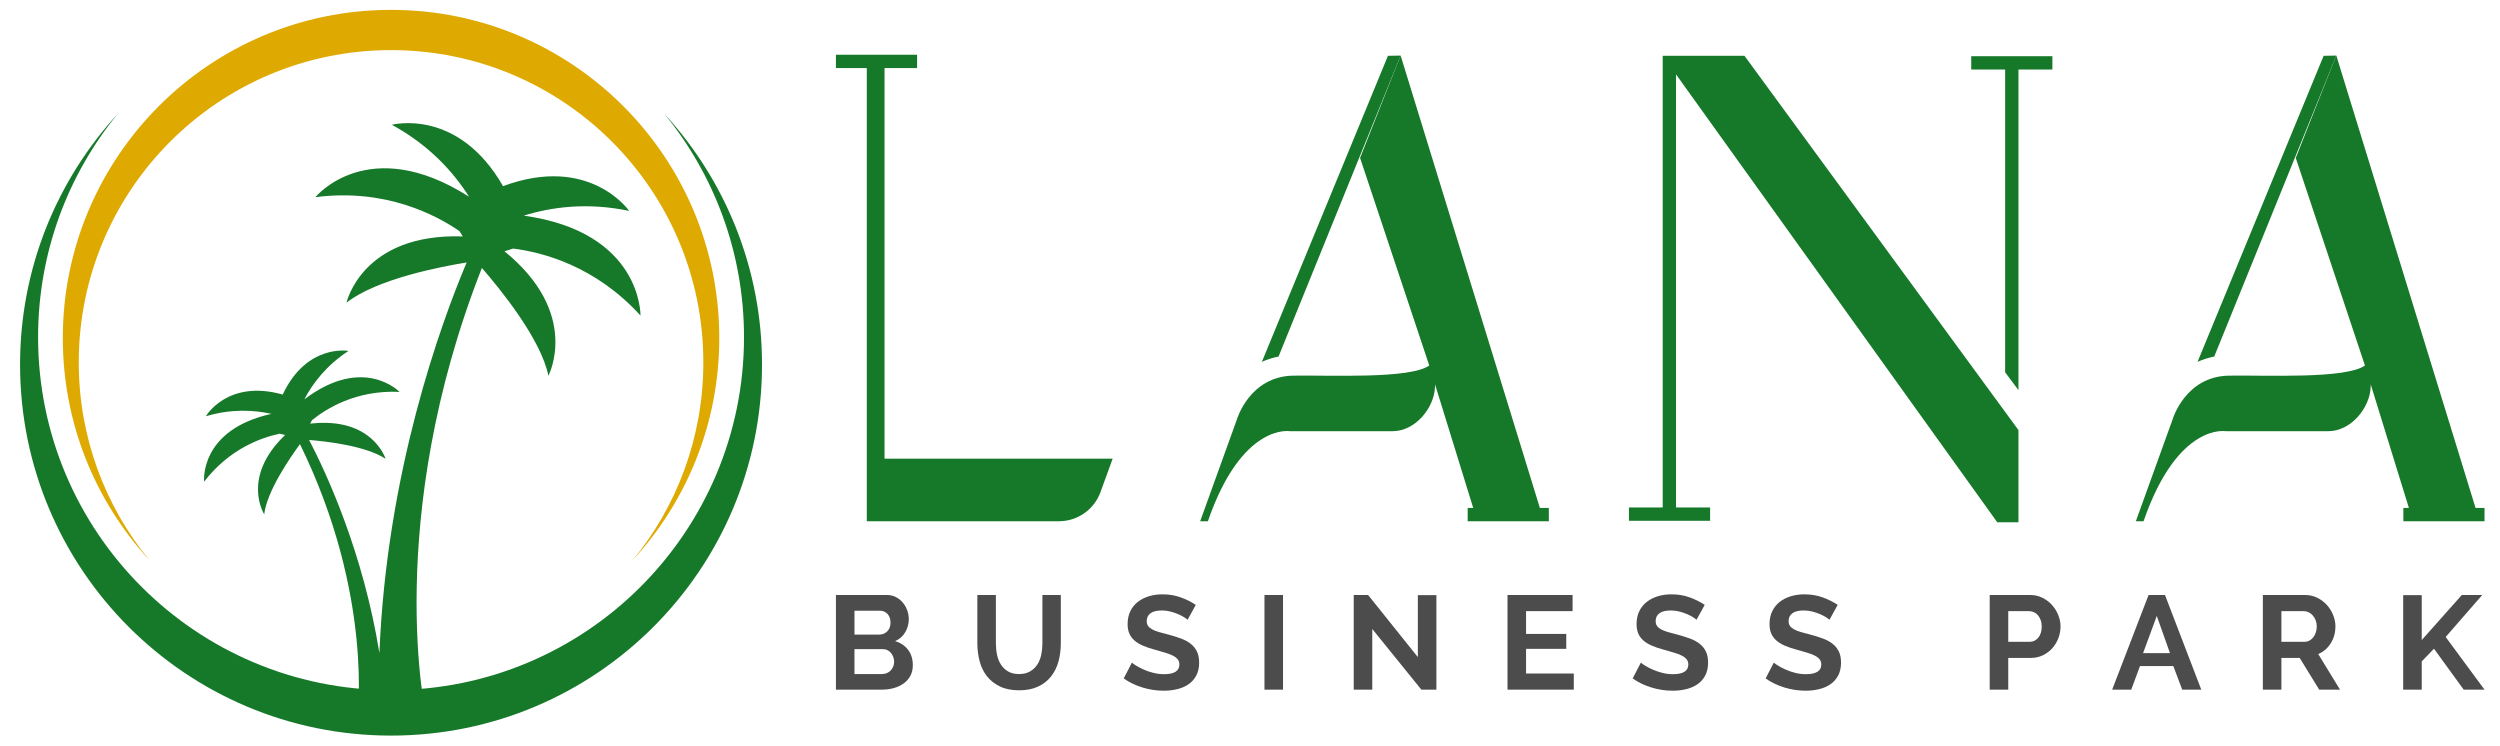 <?xml version="1.0" encoding="utf-8"?>
<!-- Generator: Adobe Illustrator 16.0.0, SVG Export Plug-In . SVG Version: 6.00 Build 0)  -->
<!DOCTYPE svg PUBLIC "-//W3C//DTD SVG 1.1//EN" "http://www.w3.org/Graphics/SVG/1.1/DTD/svg11.dtd">
<svg version="1.1" id="Layer_1" xmlns="http://www.w3.org/2000/svg" xmlns:xlink="http://www.w3.org/1999/xlink" x="0px" y="0px"
	 width="6936px" height="2069.29px" viewBox="0 0 6936 2069.29" enable-background="new 0 0 6936 2069.29" xml:space="preserve">
<g>
	<path fill="#4C4C4C" d="M2532.505,1845.676c0,11.102-2.226,20.838-6.711,29.209c-4.458,8.395-10.629,15.426-18.452,21.089
		c-7.834,5.664-16.915,9.984-27.215,12.942c-10.328,2.944-21.341,4.428-33.024,4.428h-127.916v-262.582h141.728
		c9.191,0,17.516,1.972,24.989,5.927c7.451,3.93,13.797,9.049,19.004,15.341c5.241,6.281,9.273,13.439,12.134,21.456
		c2.855,8.016,4.294,16.089,4.294,24.222c0,12.813-3.238,24.829-9.71,36.051c-6.466,11.231-15.897,19.557-28.337,24.959
		c15.147,4.454,27.161,12.408,35.979,23.867C2528.091,1814.042,2532.505,1828.422,2532.505,1845.676 M2370.647,1694.399v66.211
		h68.636c8.694,0,16.094-2.958,22.172-8.884c6.093-5.9,9.146-14.058,9.146-24.401c0-10.104-2.795-18.143-8.392-24.032
		c-5.591-5.926-12.494-8.894-20.7-8.894H2370.647z M2480.668,1836.057c0-4.689-0.81-9.189-2.412-13.512
		c-1.624-4.311-3.796-8.074-6.532-11.258c-2.735-3.229-5.963-5.745-9.688-7.587c-3.736-1.854-7.834-2.779-12.319-2.779h-79.069
		v69.154h76.455c4.725,0,9.157-0.854,13.248-2.576c4.098-1.734,7.638-4.133,10.629-7.231c2.982-3.075,5.34-6.708,7.08-10.901
		C2479.799,1845.188,2480.668,1840.748,2480.668,1836.057"/>
	<path fill="#4C4C4C" d="M2827.144,1870.075c12.183,0,22.441-2.457,30.783-7.386c8.32-4.938,15.032-11.352,20.136-19.246
		c5.098-7.887,8.682-16.933,10.81-27.181c2.117-10.224,3.172-20.769,3.172-31.633v-133.868h51.083v133.868
		c0,18.025-2.167,34.897-6.505,50.68c-4.365,15.792-11.197,29.601-20.524,41.426c-9.326,11.853-21.313,21.221-35.979,28.119
		c-14.688,6.887-32.211,10.344-52.604,10.344c-21.127,0-39.086-3.636-53.889-10.926c-14.798-7.255-26.795-16.872-35.991-28.831
		c-9.2-11.956-15.842-25.826-19.951-41.617c-4.103-15.78-6.153-32.167-6.153-49.194v-133.868h51.465v133.868
		c0,11.115,1.067,21.777,3.179,31.989c2.101,10.26,5.716,19.319,10.81,27.203c5.093,7.896,11.745,14.225,19.951,19.058
		C2805.137,1867.677,2815.219,1870.075,2827.144,1870.075"/>
	<path fill="#4C4C4C" d="M3294.833,1719.561c-1.739-1.734-4.917-4.072-9.513-7.041c-4.606-2.945-10.196-5.854-16.777-8.681
		c-6.592-2.838-13.748-5.248-21.45-7.23c-7.707-1.961-15.537-2.933-23.484-2.933c-14.18,0-24.748,2.576-31.707,7.764
		c-6.963,5.166-10.443,12.446-10.443,21.814c0,5.426,1.302,9.938,3.917,13.501c2.615,3.573,6.407,6.72,11.373,9.427
		c4.968,2.719,11.242,5.189,18.841,7.397c7.565,2.22,16.345,4.561,26.291,7.031c12.915,3.453,24.682,7.146,35.245,11.102
		c10.569,3.929,19.508,8.857,26.849,14.781c7.321,5.927,12.987,13.016,16.964,21.267c3.977,8.253,5.984,18.429,5.984,30.506
		c0,14.059-2.691,26.086-8.042,36.062c-5.333,9.986-12.549,18.072-21.618,24.234c-9.082,6.163-19.53,10.663-31.33,13.489
		c-11.81,2.838-24.179,4.251-37.117,4.251c-19.895,0-39.523-2.958-58.916-8.86c-19.397-5.924-36.8-14.307-52.21-25.16l22.735-44.016
		c2.248,2.221,6.286,5.129,12.133,8.702c5.837,3.576,12.73,7.149,20.685,10.712c7.977,3.596,16.789,6.614,26.492,9.072
		c9.694,2.469,19.629,3.691,29.826,3.691c28.353,0,42.532-8.988,42.532-26.989c0-5.676-1.614-10.474-4.863-14.414
		c-3.222-3.954-7.828-7.411-13.802-10.379c-5.957-2.944-13.179-5.651-21.619-8.134c-8.446-2.47-17.91-5.166-28.354-8.133
		c-12.668-3.433-23.681-7.208-32.997-11.27c-9.328-4.071-17.101-8.882-23.321-14.427c-6.203-5.546-10.869-11.957-13.972-19.225
		c-3.129-7.29-4.671-15.969-4.671-26.087c0-13.311,2.483-25.137,7.467-35.504c4.973-10.341,11.865-18.985,20.694-25.885
		c8.813-6.899,19.081-12.146,30.766-15.722c11.685-3.574,24.256-5.367,37.68-5.367c18.639,0,35.793,2.909,51.456,8.705
		c15.673,5.794,29.354,12.621,41.028,20.519L3294.833,1719.561z"/>
	<rect x="3508.153" y="1650.762" fill="#4C4C4C" width="51.456" height="262.606"/>
	<polygon fill="#4C4C4C" points="3807.249,1745.078 3807.249,1913.344 3755.789,1913.344 3755.789,1650.762 3795.684,1650.762 
		3933.676,1823.113 3933.676,1651.13 3985.158,1651.13 3985.158,1913.344 3943.387,1913.344 	"/>
	<polygon fill="#4C4C4C" points="4366.306,1868.603 4366.306,1913.355 4182.443,1913.355 4182.443,1650.751 4362.969,1650.751 
		4362.969,1695.516 4233.91,1695.516 4233.91,1758.757 4345.432,1758.757 4345.432,1800.174 4233.91,1800.174 4233.91,1868.603 	"/>
	<path fill="#4C4C4C" d="M4706.819,1719.561c-1.744-1.734-4.919-4.072-9.515-7.041c-4.605-2.945-10.201-5.854-16.778-8.681
		c-6.591-2.838-13.752-5.248-21.443-7.23c-7.718-1.961-15.542-2.933-23.501-2.933c-14.174,0-24.742,2.576-31.69,7.764
		c-6.97,5.166-10.447,12.446-10.447,21.814c0,5.426,1.306,9.938,3.917,13.501c2.614,3.573,6.399,6.72,11.359,9.427
		c4.979,2.719,11.249,5.189,18.848,7.397c7.566,2.22,16.35,4.561,26.29,7.031c12.916,3.453,24.688,7.146,35.251,11.102
		c10.57,3.929,19.497,8.857,26.852,14.781c7.313,5.927,12.992,13.016,16.957,21.267c3.977,8.253,5.984,18.429,5.984,30.506
		c0,14.059-2.686,26.086-8.043,36.062c-5.328,9.986-12.537,18.072-21.607,24.234c-9.085,6.163-19.535,10.663-31.34,13.489
		c-11.8,2.838-24.174,4.251-37.104,4.251c-19.914,0-39.525-2.958-58.929-8.86c-19.392-5.924-36.789-14.307-52.211-25.16
		l22.735-44.016c2.259,2.221,6.297,5.129,12.139,8.702c5.844,3.576,12.729,7.149,20.684,10.712
		c7.982,3.596,16.791,6.614,26.488,9.072c9.693,2.469,19.629,3.691,29.83,3.691c28.354,0,42.532-8.988,42.532-26.989
		c0-5.676-1.614-10.474-4.867-14.414c-3.217-3.954-7.823-7.411-13.798-10.379c-5.961-2.944-13.183-5.651-21.625-8.134
		c-8.439-2.47-17.904-5.166-28.353-8.133c-12.657-3.433-23.677-7.208-32.997-11.27c-9.321-4.071-17.09-8.882-23.322-14.427
		c-6.195-5.546-10.863-11.957-13.965-19.225c-3.122-7.29-4.666-15.969-4.666-26.087c0-13.311,2.473-25.137,7.455-35.504
		c4.98-10.341,11.877-18.985,20.701-25.885c8.818-6.899,19.082-12.146,30.766-15.722c11.68-3.574,24.256-5.367,37.675-5.367
		c18.644,0,35.8,2.909,51.46,8.705c15.674,5.794,29.355,12.621,41.03,20.519L4706.819,1719.561z"/>
	<path fill="#4C4C4C" d="M5075.663,1719.561c-1.75-1.734-4.917-4.072-9.514-7.041c-4.606-2.945-10.202-5.854-16.777-8.681
		c-6.593-2.838-13.752-5.248-21.454-7.23c-7.711-1.961-15.531-2.933-23.49-2.933c-14.175,0-24.744,2.576-31.701,7.764
		c-6.957,5.166-10.439,12.446-10.439,21.814c0,5.426,1.292,9.938,3.917,13.501c2.616,3.573,6.399,6.72,11.362,9.427
		c4.979,2.719,11.248,5.189,18.846,7.397c7.566,2.22,16.352,4.561,26.29,7.031c12.918,3.453,24.685,7.146,35.253,11.102
		c10.568,3.929,19.496,8.857,26.85,14.781c7.313,5.927,12.975,13.016,16.959,21.267c3.976,8.253,5.978,18.429,5.978,30.506
		c0,14.059-2.68,26.086-8.036,36.062c-5.334,9.986-12.549,18.072-21.623,24.234c-9.082,6.163-19.521,10.663-31.324,13.489
		c-11.812,2.838-24.176,4.251-37.119,4.251c-19.9,0-39.527-2.958-58.916-8.86c-19.393-5.924-36.799-14.307-52.209-25.16
		l22.734-44.016c2.25,2.221,6.287,5.129,12.139,8.702c5.827,3.576,12.725,7.149,20.684,10.712
		c7.965,3.596,16.791,6.614,26.488,9.072c9.694,2.469,19.629,3.691,29.831,3.691c28.354,0,42.533-8.988,42.533-26.989
		c0-5.676-1.614-10.474-4.868-14.414c-3.218-3.954-7.826-7.411-13.785-10.379c-5.975-2.944-13.195-5.651-21.637-8.134
		c-8.441-2.47-17.904-5.166-28.355-8.133c-12.666-3.433-23.676-7.208-32.995-11.27c-9.323-4.071-17.102-8.882-23.321-14.427
		c-6.198-5.546-10.863-11.957-13.967-19.225c-3.136-7.29-4.676-15.969-4.676-26.087c0-13.311,2.477-25.137,7.467-35.504
		c4.978-10.341,11.863-18.985,20.693-25.885c8.816-6.899,19.086-12.146,30.767-15.722c11.685-3.574,24.261-5.367,37.681-5.367
		c18.643,0,35.799,2.909,51.461,8.705c15.672,5.794,29.354,12.621,41.022,20.519L5075.663,1719.561z"/>
	<path fill="#4C4C4C" d="M5520.224,1913.344v-262.582h112.257c12.184,0,23.43,2.53,33.747,7.576
		c10.329,5.07,19.214,11.72,26.67,19.973c7.466,8.263,13.288,17.632,17.536,28.117c4.213,10.486,6.342,21.017,6.342,31.608
		c0,11.101-2.008,21.885-5.984,32.368c-3.978,10.484-9.574,19.782-16.778,27.918c-7.21,8.133-15.912,14.676-26.099,19.603
		c-10.203,4.952-21.395,7.409-33.566,7.409h-62.66v88.01H5520.224z M5571.688,1780.569h59.689c9.43,0,17.337-3.8,23.665-11.446
		c6.339-7.658,9.513-18.002,9.513-31.087c0-6.649-1.001-12.622-2.98-17.93c-1.998-5.308-4.607-9.796-7.828-13.501
		c-3.25-3.705-7.041-6.472-11.385-8.324c-4.359-1.853-8.763-2.766-13.239-2.766h-57.435V1780.569z"/>
	<path fill="#4C4C4C" d="M5961.035,1650.762h45.516l100.678,262.594h-52.943l-24.627-65.472h-92.49l-24.246,65.472h-52.957
		L5961.035,1650.762z M6020.336,1812.011l-36.549-103.196l-38.045,103.196H6020.336z"/>
	<path fill="#4C4C4C" d="M6278.048,1913.344v-262.582h117.104c12.173,0,23.426,2.53,33.76,7.576
		c10.316,5.07,19.194,11.72,26.658,19.973c7.466,8.263,13.297,17.632,17.52,28.117c4.229,10.486,6.358,21.017,6.358,31.608
		c0,17.027-4.302,32.499-12.884,46.416c-8.579,13.927-20.203,23.996-34.863,30.136l60.428,98.756h-57.809l-54.084-88.01h-50.725
		v88.01H6278.048z M6329.512,1780.569h64.525c4.709,0,9.13-1.104,13.238-3.313c4.109-2.219,7.639-5.248,10.641-9.071
		c2.978-3.823,5.326-8.324,7.074-13.501c1.732-5.164,2.613-10.721,2.613-16.647c0-6.15-0.995-11.826-2.982-17.003
		c-2.006-5.177-4.664-9.665-8.035-13.501c-3.335-3.823-7.209-6.781-11.541-8.871c-4.362-2.112-8.775-3.146-13.256-3.146h-62.277
		V1780.569z"/>
	<polygon fill="#4C4C4C" points="6667.41,1913.355 6667.41,1651.13 6718.871,1651.13 6718.871,1775.772 6830.016,1650.751 
		6886.698,1650.751 6785.271,1767.27 6893.039,1913.355 6835.238,1913.355 6752.82,1799.805 6718.871,1834.952 6718.871,1913.355 	
		"/>
	<path fill="#16792A" d="M2454.054,1272.55V188.841h90.312v-36.928h-225.185v36.928h85.65v1257.308h532.919
		c51.641,0,97.768-32.285,115.426-80.816l33.753-92.783H2454.054z"/>
	<polygon fill="#16792A" points="4839.903,154.857 4649.953,154.857 4613.021,154.857 4613.021,1407.927 4519.347,1407.927 
		4519.347,1444.867 4613.021,1444.867 4613.021,1444.985 4649.953,1444.985 4649.953,1444.867 4744.526,1444.867 4744.526,1407.927 
		4649.953,1407.927 4649.953,206.367 5541.11,1448.902 5600.004,1448.902 5600.004,1193.256 	"/>
	<polygon fill="#16792A" points="5600.004,155.974 5563.066,155.974 5468.955,155.974 5468.955,192.927 5563.066,192.927 
		5563.066,1032.943 5600.004,1082.353 5600.004,192.927 5694.135,192.927 5694.135,155.974 	"/>
	<path fill="#16792A" d="M3547.185,989.247l338.747-835.066l-35.22,0.677l-349.802,849.09
		C3515.019,997.511,3530.478,992.536,3547.185,989.247"/>
	<path fill="#16792A" d="M3885.932,154.181h-0.23l-112.314,283.992l190.223,570.773l1.614,5.235
		c-53.841,37.867-275.61,26.302-377.356,28c-120.753,2.008-155.803,120.296-155.803,120.296l-102.33,283.672h21.357
		c94.677-273.972,227.893-249.819,227.893-249.819h284.479c63.672,0,116.209-65.46,117.861-123.774c0.06-2.138,0-4.181,0-6.271
		l105.939,342.935h-15.354v36.93h26.776h184.892h13.511v-36.93h-24.884L3885.932,154.181z"/>
	<path fill="#16792A" d="M6143.146,989.247l338.734-835.066l-35.207,0.677l-349.813,849.09
		C6110.982,997.511,6126.441,992.536,6143.146,989.247"/>
	<path fill="#16792A" d="M6481.893,154.181h-0.24l-112.313,283.992l190.235,570.773l1.611,5.235
		c-53.833,37.867-275.594,26.302-377.365,28c-120.75,2.008-155.787,120.296-155.787,120.296l-102.336,283.672h21.352
		c94.683-273.972,227.899-249.819,227.899-249.819h284.468c63.682,0,116.223-65.46,117.869-123.774c0.062-2.138,0-4.181,0-6.271
		l105.941,342.935h-15.35v36.93h26.771h184.881h13.51v-36.93h-24.873L6481.893,154.181z"/>
	<path fill="#16792A" d="M1453.124,598.283c75.754-23.666,175.7-37.666,292.438-13.156c0,0-109.283-157.997-349.948-68.703
		c-125.351-218.911-308.5-170.203-308.5-170.203c104.786,56.995,171.832,132.419,214.178,199.544
		c-279.922-178.265-426.344,1.271-426.344,1.271c193.862-25.103,334.703,49.289,399.812,94.278l9.245,14.582
		c-279.96-9.32-322.689,183.882-322.689,183.882c84.407-66.401,265.053-100.621,333.313-111.568
		c-72.231,171.342-221.729,581.9-242.051,1083.554c-44.831-277.603-145.503-496.205-194.939-591.078
		c42.834,3.337,156.465,15.4,212.111,52.269c0,0-36.236-117.518-209.184-97.594l4.983-9.509
		c38.058-31.146,121.542-84.354,242.893-78.606c0,0-99.77-103.803-264.156,20.768c22.844-43.709,60.563-93.83,122.586-134.438
		c0,0-115.912-20.898-182.493,121.043c-153.582-43.162-213.292,60.238-213.292,60.238c71.066-21.078,133.682-17.455,181.811-6.64
		c-201.302,44.908-186.591,188.134-186.591,188.134c70.387-91.549,159.288-122.54,209.462-133.036l15.295,3.431
		c-123.331,117.992-58.057,220.109-58.057,220.109c7.609-64.287,71.285-156.678,99.228-194.594
		c206.301,421.316,158.687,762.398,158.687,762.398l60.076-2.445l131.197-5.332c0,0-121.006-540.78,154.704-1243.427
		c49.765,57.137,163.987,196.979,184.577,299.084c0,0,91.32-172.315-121.902-345.404l24.087-7.504
		c81.833,10.271,228.456,48.339,353.318,185.924C1776.979,875.553,1781.832,643.95,1453.124,598.283"/>
	<path fill="#16792A" d="M1842.739,315.3c138.341,168.884,221.427,384.778,221.427,620.111
		c0,540.827-438.423,979.252-979.252,979.252c-540.824,0-979.24-438.426-979.24-979.252c0-235.333,83.079-451.227,221.426-620.111
		C158.622,498.563,55.673,743.027,55.673,1011.594c0,568.434,460.819,1029.244,1029.241,1029.244
		c568.444,0,1029.247-460.811,1029.247-1029.244C2114.16,743.027,2011.212,498.563,1842.739,315.3"/>
	<path fill="#DEA900" d="M414.413,1554.107c-122.4-149.411-195.923-340.44-195.923-548.664
		c0-478.523,387.914-866.425,866.434-866.425c478.505,0,866.414,387.902,866.414,866.425c0,208.224-73.5,399.253-195.918,548.664
		c149.07-162.152,240.152-378.438,240.152-616.061c0-502.949-407.717-910.667-910.648-910.667
		c-502.951,0-910.663,407.718-910.663,910.667C174.262,1175.669,265.339,1391.955,414.413,1554.107"/>
</g>
</svg>
